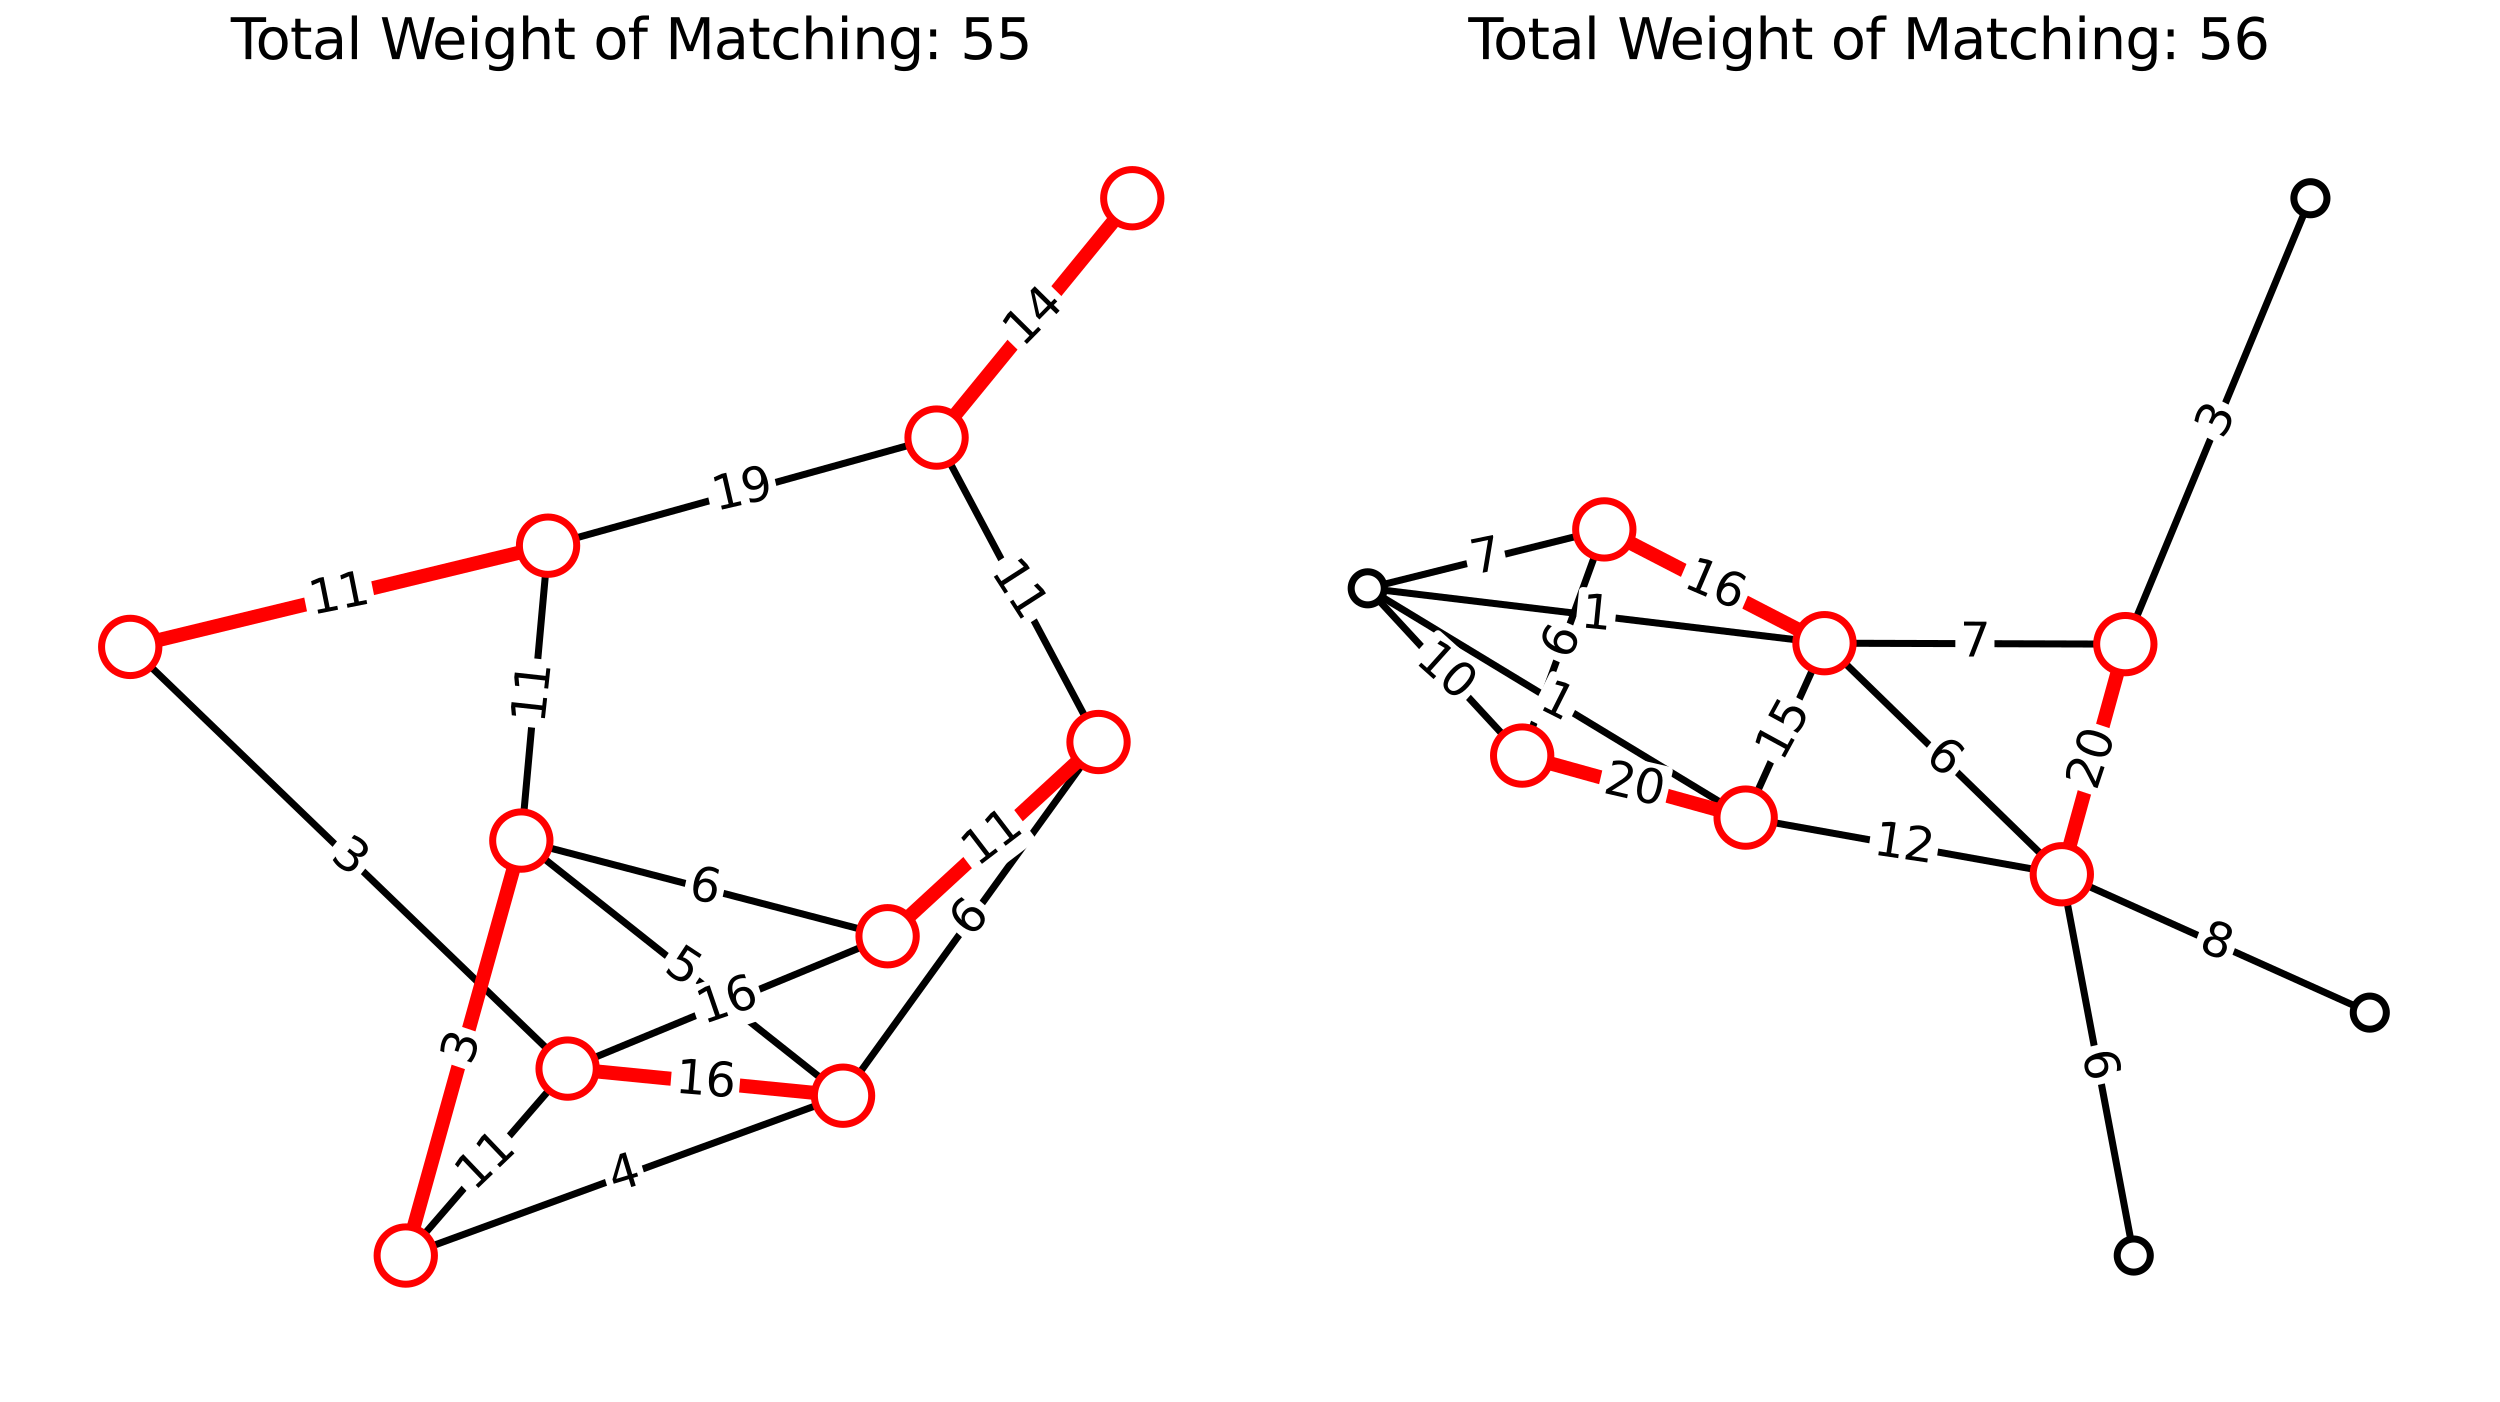 <?xml version="1.0" encoding="utf-8" standalone="no"?>
<!DOCTYPE svg PUBLIC "-//W3C//DTD SVG 1.1//EN"
  "http://www.w3.org/Graphics/SVG/1.1/DTD/svg11.dtd">
<svg xmlns:xlink="http://www.w3.org/1999/xlink" width="534.24pt" height="299.52pt" viewBox="0 0 534.24 299.52" xmlns="http://www.w3.org/2000/svg" version="1.1">
 <defs>
  <style type="text/css">*{stroke-linejoin: round; stroke-linecap: butt}</style>
 </defs>
 <g id="figure_1">
  <g id="patch_1">
   <path d="M 0 299.52 
L 534.24 299.52 
L 534.24 0 
L 0 0 
z
" style="fill: #ffffff"/>
  </g>
  <g id="axes_1">
   <g id="LineCollection_1">
    <path d="M 241.964 42.361 
L 200.14 93.511 
" clip-path="url(#p4bf995f22e)" style="fill: none; stroke: #000000; stroke-width: 1.5"/>
    <path d="M 200.14 93.511 
L 117.118 116.609 
" clip-path="url(#p4bf995f22e)" style="fill: none; stroke: #000000; stroke-width: 1.5"/>
    <path d="M 200.14 93.511 
L 234.751 158.566 
" clip-path="url(#p4bf995f22e)" style="fill: none; stroke: #000000; stroke-width: 1.5"/>
    <path d="M 117.118 116.609 
L 111.404 179.628 
" clip-path="url(#p4bf995f22e)" style="fill: none; stroke: #000000; stroke-width: 1.5"/>
    <path d="M 117.118 116.609 
L 27.827 138.244 
" clip-path="url(#p4bf995f22e)" style="fill: none; stroke: #000000; stroke-width: 1.5"/>
    <path d="M 111.404 179.628 
L 189.677 200.071 
" clip-path="url(#p4bf995f22e)" style="fill: none; stroke: #000000; stroke-width: 1.5"/>
    <path d="M 111.404 179.628 
L 180.156 234.148 
" clip-path="url(#p4bf995f22e)" style="fill: none; stroke: #000000; stroke-width: 1.5"/>
    <path d="M 111.404 179.628 
L 86.712 268.308 
" clip-path="url(#p4bf995f22e)" style="fill: none; stroke: #000000; stroke-width: 1.5"/>
    <path d="M 27.827 138.244 
L 121.296 228.356 
" clip-path="url(#p4bf995f22e)" style="fill: none; stroke: #000000; stroke-width: 1.5"/>
    <path d="M 189.677 200.071 
L 234.751 158.566 
" clip-path="url(#p4bf995f22e)" style="fill: none; stroke: #000000; stroke-width: 1.5"/>
    <path d="M 189.677 200.071 
L 121.296 228.356 
" clip-path="url(#p4bf995f22e)" style="fill: none; stroke: #000000; stroke-width: 1.5"/>
    <path d="M 180.156 234.148 
L 86.712 268.308 
" clip-path="url(#p4bf995f22e)" style="fill: none; stroke: #000000; stroke-width: 1.5"/>
    <path d="M 180.156 234.148 
L 121.296 228.356 
" clip-path="url(#p4bf995f22e)" style="fill: none; stroke: #000000; stroke-width: 1.5"/>
    <path d="M 180.156 234.148 
L 234.751 158.566 
" clip-path="url(#p4bf995f22e)" style="fill: none; stroke: #000000; stroke-width: 1.5"/>
    <path d="M 86.712 268.308 
L 121.296 228.356 
" clip-path="url(#p4bf995f22e)" style="fill: none; stroke: #000000; stroke-width: 1.5"/>
   </g>
   <g id="LineCollection_2">
    <path d="M 117.118 116.609 
L 27.827 138.244 
" clip-path="url(#p4bf995f22e)" style="fill: none; stroke: #ff0000; stroke-width: 3"/>
    <path d="M 111.404 179.628 
L 86.712 268.308 
" clip-path="url(#p4bf995f22e)" style="fill: none; stroke: #ff0000; stroke-width: 3"/>
    <path d="M 121.296 228.356 
L 180.156 234.148 
" clip-path="url(#p4bf995f22e)" style="fill: none; stroke: #ff0000; stroke-width: 3"/>
    <path d="M 200.14 93.511 
L 241.964 42.361 
" clip-path="url(#p4bf995f22e)" style="fill: none; stroke: #ff0000; stroke-width: 3"/>
    <path d="M 189.677 200.071 
L 234.751 158.566 
" clip-path="url(#p4bf995f22e)" style="fill: none; stroke: #ff0000; stroke-width: 3"/>
   </g>
   <g id="text_1">
    <g id="patch_2">
     <path d="M 220.74 76.566 
L 229.677 67.509 
Q 230.38 66.797 229.668 66.095 
L 222.779 59.297 
Q 222.067 58.594 221.365 59.306 
L 212.427 68.364 
Q 211.725 69.076 212.437 69.778 
L 219.325 76.576 
Q 220.037 77.278 220.74 76.566 
z
" clip-path="url(#p4bf995f22e)" style="fill: #ffffff"/>
    </g>
    <g clip-path="url(#p4bf995f22e)">
     <!-- 14 -->
     <g transform="translate(218.547 74.403) rotate(-45.381) scale(0.1 -0.1)">
      <defs>
       <path id="DejaVuSans-31" d="M 794 531 
L 1825 531 
L 1825 4091 
L 703 3866 
L 703 4441 
L 1819 4666 
L 2450 4666 
L 2450 531 
L 3481 531 
L 3481 0 
L 794 0 
L 794 531 
z
" transform="scale(0.016)"/>
       <path id="DejaVuSans-34" d="M 2419 4116 
L 825 1625 
L 2419 1625 
L 2419 4116 
z
M 2253 4666 
L 3047 4666 
L 3047 1625 
L 3713 1625 
L 3713 1100 
L 3047 1100 
L 3047 0 
L 2419 0 
L 2419 1100 
L 313 1100 
L 313 1709 
L 2253 4666 
z
" transform="scale(0.016)"/>
      </defs>
      <use xlink:href="#DejaVuSans-31"/>
      <use xlink:href="#DejaVuSans-34" x="63.623"/>
     </g>
    </g>
   </g>
   <g id="text_2">
    <g id="patch_3">
     <path d="M 153.741 112.179 
L 166.141 109.321 
Q 167.115 109.096 166.89 108.122 
L 164.716 98.691 
Q 164.492 97.717 163.517 97.941 
L 151.117 100.8 
Q 150.143 101.024 150.368 101.999 
L 152.542 111.43 
Q 152.766 112.404 153.741 112.179 
z
" clip-path="url(#p4bf995f22e)" style="fill: #ffffff"/>
    </g>
    <g clip-path="url(#p4bf995f22e)">
     <!-- 19 -->
     <g transform="translate(153.049 109.178) rotate(-12.982) scale(0.1 -0.1)">
      <defs>
       <path id="DejaVuSans-39" d="M 703 97 
L 703 672 
Q 941 559 1184 500 
Q 1428 441 1663 441 
Q 2288 441 2617 861 
Q 2947 1281 2994 2138 
Q 2813 1869 2534 1725 
Q 2256 1581 1919 1581 
Q 1219 1581 811 2004 
Q 403 2428 403 3163 
Q 403 3881 828 4315 
Q 1253 4750 1959 4750 
Q 2769 4750 3195 4129 
Q 3622 3509 3622 2328 
Q 3622 1225 3098 567 
Q 2575 -91 1691 -91 
Q 1453 -91 1209 -44 
Q 966 3 703 97 
z
M 1959 2075 
Q 2384 2075 2632 2365 
Q 2881 2656 2881 3163 
Q 2881 3666 2632 3958 
Q 2384 4250 1959 4250 
Q 1534 4250 1286 3958 
Q 1038 3666 1038 3163 
Q 1038 2656 1286 2365 
Q 1534 2075 1959 2075 
z
" transform="scale(0.016)"/>
      </defs>
      <use xlink:href="#DejaVuSans-31"/>
      <use xlink:href="#DejaVuSans-39" x="63.623"/>
     </g>
    </g>
   </g>
   <g id="text_3">
    <g id="patch_4">
     <path d="M 209.095 123.839 
L 215.97 134.547 
Q 216.51 135.389 217.351 134.848 
L 225.495 129.619 
Q 226.337 129.079 225.797 128.238 
L 218.921 117.53 
Q 218.381 116.688 217.54 117.229 
L 209.396 122.457 
Q 208.554 122.998 209.095 123.839 
z
" clip-path="url(#p4bf995f22e)" style="fill: #ffffff"/>
    </g>
    <g clip-path="url(#p4bf995f22e)">
     <!-- 11 -->
     <g transform="translate(211.686 122.175) rotate(-302.703) scale(0.1 -0.1)">
      <use xlink:href="#DejaVuSans-31"/>
      <use xlink:href="#DejaVuSans-31" x="63.623"/>
     </g>
    </g>
   </g>
   <g id="text_4">
    <g id="patch_5">
     <path d="M 119.373 155.078 
L 120.757 142.429 
Q 120.866 141.435 119.872 141.326 
L 110.251 140.274 
Q 109.257 140.165 109.149 141.159 
L 107.765 153.808 
Q 107.656 154.802 108.65 154.911 
L 118.271 155.964 
Q 119.265 156.073 119.373 155.078 
z
" clip-path="url(#p4bf995f22e)" style="fill: #ffffff"/>
    </g>
    <g clip-path="url(#p4bf995f22e)">
     <!-- 11 -->
     <g transform="translate(116.312 154.744) rotate(-83.756) scale(0.1 -0.1)">
      <use xlink:href="#DejaVuSans-31"/>
      <use xlink:href="#DejaVuSans-31" x="63.623"/>
     </g>
    </g>
   </g>
   <g id="text_5">
    <g id="patch_6">
     <path d="M 67.384 134.404 
L 79.86 131.899 
Q 80.84 131.702 80.643 130.722 
L 78.738 121.233 
Q 78.541 120.253 77.561 120.449 
L 65.085 122.954 
Q 64.104 123.151 64.301 124.132 
L 66.206 133.62 
Q 66.403 134.601 67.384 134.404 
z
" clip-path="url(#p4bf995f22e)" style="fill: #ffffff"/>
    </g>
    <g clip-path="url(#p4bf995f22e)">
     <!-- 11 -->
     <g transform="translate(66.777 131.384) rotate(-11.353) scale(0.1 -0.1)">
      <use xlink:href="#DejaVuSans-31"/>
      <use xlink:href="#DejaVuSans-31" x="63.623"/>
     </g>
    </g>
   </g>
   <g id="text_6">
    <g id="patch_7">
     <path d="M 146.197 194.883 
L 152.415 196.229 
Q 153.392 196.441 153.604 195.463 
L 155.651 186.004 
Q 155.863 185.027 154.885 184.815 
L 148.667 183.469 
Q 147.689 183.258 147.478 184.235 
L 145.431 193.694 
Q 145.219 194.672 146.197 194.883 
z
" clip-path="url(#p4bf995f22e)" style="fill: #ffffff"/>
    </g>
    <g clip-path="url(#p4bf995f22e)">
     <!-- 6 -->
     <g transform="translate(146.848 191.873) rotate(-347.789) scale(0.1 -0.1)">
      <defs>
       <path id="DejaVuSans-36" d="M 2113 2584 
Q 1688 2584 1439 2293 
Q 1191 2003 1191 1497 
Q 1191 994 1439 701 
Q 1688 409 2113 409 
Q 2538 409 2786 701 
Q 3034 994 3034 1497 
Q 3034 2003 2786 2293 
Q 2538 2584 2113 2584 
z
M 3366 4563 
L 3366 3988 
Q 3128 4100 2886 4159 
Q 2644 4219 2406 4219 
Q 1781 4219 1451 3797 
Q 1122 3375 1075 2522 
Q 1259 2794 1537 2939 
Q 1816 3084 2150 3084 
Q 2853 3084 3261 2657 
Q 3669 2231 3669 1497 
Q 3669 778 3244 343 
Q 2819 -91 2113 -91 
Q 1303 -91 875 529 
Q 447 1150 447 2328 
Q 447 3434 972 4092 
Q 1497 4750 2381 4750 
Q 2619 4750 2861 4703 
Q 3103 4656 3366 4563 
z
" transform="scale(0.016)"/>
      </defs>
      <use xlink:href="#DejaVuSans-36"/>
     </g>
    </g>
   </g>
   <g id="text_7">
    <g id="patch_8">
     <path d="M 139.915 210.021 
L 145.232 213.515 
Q 146.068 214.064 146.617 213.228 
L 151.932 205.14 
Q 152.481 204.304 151.645 203.755 
L 146.328 200.261 
Q 145.492 199.712 144.943 200.548 
L 139.628 208.636 
Q 139.079 209.472 139.915 210.021 
z
" clip-path="url(#p4bf995f22e)" style="fill: #ffffff"/>
    </g>
    <g clip-path="url(#p4bf995f22e)">
     <!-- 5 -->
     <g transform="translate(141.606 207.447) rotate(-326.691) scale(0.1 -0.1)">
      <defs>
       <path id="DejaVuSans-35" d="M 691 4666 
L 3169 4666 
L 3169 4134 
L 1269 4134 
L 1269 2991 
Q 1406 3038 1543 3061 
Q 1681 3084 1819 3084 
Q 2600 3084 3056 2656 
Q 3513 2228 3513 1497 
Q 3513 744 3044 326 
Q 2575 -91 1722 -91 
Q 1428 -91 1123 -41 
Q 819 9 494 109 
L 494 744 
Q 775 591 1075 516 
Q 1375 441 1709 441 
Q 2250 441 2565 725 
Q 2881 1009 2881 1497 
Q 2881 1984 2565 2268 
Q 2250 2553 1709 2553 
Q 1456 2553 1204 2497 
Q 953 2441 691 2322 
L 691 4666 
z
" transform="scale(0.016)"/>
      </defs>
      <use xlink:href="#DejaVuSans-35"/>
     </g>
    </g>
   </g>
   <g id="text_8">
    <g id="patch_9">
     <path d="M 103.58 228.843 
L 105.606 222.812 
Q 105.925 221.864 104.977 221.546 
L 95.803 218.463 
Q 94.855 218.144 94.536 219.092 
L 92.51 225.123 
Q 92.191 226.071 93.139 226.39 
L 102.313 229.473 
Q 103.261 229.791 103.58 228.843 
z
" clip-path="url(#p4bf995f22e)" style="fill: #ffffff"/>
    </g>
    <g clip-path="url(#p4bf995f22e)">
     <!-- 3 -->
     <g transform="translate(100.66 227.862) rotate(-71.426) scale(0.1 -0.1)">
      <defs>
       <path id="DejaVuSans-33" d="M 2597 2516 
Q 3050 2419 3304 2112 
Q 3559 1806 3559 1356 
Q 3559 666 3084 287 
Q 2609 -91 1734 -91 
Q 1441 -91 1130 -33 
Q 819 25 488 141 
L 488 750 
Q 750 597 1062 519 
Q 1375 441 1716 441 
Q 2309 441 2620 675 
Q 2931 909 2931 1356 
Q 2931 1769 2642 2001 
Q 2353 2234 1838 2234 
L 1294 2234 
L 1294 2753 
L 1863 2753 
Q 2328 2753 2575 2939 
Q 2822 3125 2822 3475 
Q 2822 3834 2567 4026 
Q 2313 4219 1838 4219 
Q 1578 4219 1281 4162 
Q 984 4106 628 3988 
L 628 4550 
Q 988 4650 1302 4700 
Q 1616 4750 1894 4750 
Q 2613 4750 3031 4423 
Q 3450 4097 3450 3541 
Q 3450 3153 3228 2886 
Q 3006 2619 2597 2516 
z
" transform="scale(0.016)"/>
      </defs>
      <use xlink:href="#DejaVuSans-33"/>
     </g>
    </g>
   </g>
   <g id="text_9">
    <g id="patch_10">
     <path d="M 68.431 185.877 
L 73.402 189.848 
Q 74.184 190.472 74.808 189.691 
L 80.849 182.129 
Q 81.473 181.348 80.691 180.724 
L 75.72 176.752 
Q 74.939 176.128 74.315 176.91 
L 68.274 184.471 
Q 67.65 185.252 68.431 185.877 
z
" clip-path="url(#p4bf995f22e)" style="fill: #ffffff"/>
    </g>
    <g clip-path="url(#p4bf995f22e)">
     <!-- 3 -->
     <g transform="translate(70.354 183.47) rotate(-321.38) scale(0.1 -0.1)">
      <use xlink:href="#DejaVuSans-33"/>
     </g>
    </g>
   </g>
   <g id="text_10">
    <g id="patch_11">
     <path d="M 210.698 187.82 
L 220.814 180.101 
Q 221.609 179.494 221.003 178.699 
L 215.132 171.005 
Q 214.525 170.21 213.73 170.816 
L 203.614 178.535 
Q 202.819 179.142 203.425 179.937 
L 209.296 187.631 
Q 209.903 188.426 210.698 187.82 
z
" clip-path="url(#p4bf995f22e)" style="fill: #ffffff"/>
    </g>
    <g clip-path="url(#p4bf995f22e)">
     <!-- 11 -->
     <g transform="translate(208.83 185.371) rotate(-37.344) scale(0.1 -0.1)">
      <use xlink:href="#DejaVuSans-31"/>
      <use xlink:href="#DejaVuSans-31" x="63.623"/>
     </g>
    </g>
   </g>
   <g id="text_11">
    <g id="patch_12">
     <path d="M 151.361 221.8 
L 163.399 217.674 
Q 164.345 217.35 164.02 216.404 
L 160.882 207.248 
Q 160.558 206.303 159.612 206.627 
L 147.575 210.753 
Q 146.629 211.077 146.953 212.023 
L 150.091 221.178 
Q 150.415 222.124 151.361 221.8 
z
" clip-path="url(#p4bf995f22e)" style="fill: #ffffff"/>
    </g>
    <g clip-path="url(#p4bf995f22e)">
     <!-- 16 -->
     <g transform="translate(150.363 218.887) rotate(-18.92) scale(0.1 -0.1)">
      <use xlink:href="#DejaVuSans-31"/>
      <use xlink:href="#DejaVuSans-36" x="63.623"/>
     </g>
    </g>
   </g>
   <g id="text_12">
    <g id="patch_13">
     <path d="M 132.082 257.738 
L 138.171 255.894 
Q 139.128 255.604 138.838 254.647 
L 136.033 245.384 
Q 135.743 244.427 134.786 244.717 
L 128.696 246.562 
Q 127.739 246.852 128.029 247.809 
L 130.835 257.071 
Q 131.125 258.028 132.082 257.738 
z
" clip-path="url(#p4bf995f22e)" style="fill: #ffffff"/>
    </g>
    <g clip-path="url(#p4bf995f22e)">
     <!-- 4 -->
     <g transform="translate(131.189 254.791) rotate(-16.852) scale(0.1 -0.1)">
      <use xlink:href="#DejaVuSans-34"/>
     </g>
    </g>
   </g>
   <g id="text_13">
    <g id="patch_14">
     <path d="M 143.91 236.555 
L 156.593 237.589 
Q 157.589 237.67 157.671 236.674 
L 158.457 227.027 
Q 158.539 226.031 157.542 225.95 
L 144.859 224.915 
Q 143.862 224.834 143.781 225.831 
L 142.994 235.477 
Q 142.913 236.474 143.91 236.555 
z
" clip-path="url(#p4bf995f22e)" style="fill: #ffffff"/>
    </g>
    <g clip-path="url(#p4bf995f22e)">
     <!-- 16 -->
     <g transform="translate(144.16 233.485) rotate(-355.338) scale(0.1 -0.1)">
      <use xlink:href="#DejaVuSans-31"/>
      <use xlink:href="#DejaVuSans-36" x="63.623"/>
     </g>
    </g>
   </g>
   <g id="text_14">
    <g id="patch_15">
     <path d="M 209.764 202.592 
L 213.945 197.796 
Q 214.602 197.042 213.848 196.385 
L 206.553 190.025 
Q 205.799 189.368 205.142 190.122 
L 200.961 194.918 
Q 200.304 195.672 201.058 196.329 
L 208.353 202.688 
Q 209.107 203.346 209.764 202.592 
z
" clip-path="url(#p4bf995f22e)" style="fill: #ffffff"/>
    </g>
    <g clip-path="url(#p4bf995f22e)">
     <!-- 6 -->
     <g transform="translate(207.443 200.568) rotate(-48.921) scale(0.1 -0.1)">
      <use xlink:href="#DejaVuSans-36"/>
     </g>
    </g>
   </g>
   <g id="text_15">
    <g id="patch_16">
     <path d="M 103.445 256.95 
L 112.638 248.15 
Q 113.36 247.459 112.669 246.736 
L 105.976 239.745 
Q 105.285 239.023 104.562 239.714 
L 95.37 248.513 
Q 94.648 249.205 95.339 249.927 
L 102.031 256.919 
Q 102.723 257.641 103.445 256.95 
z
" clip-path="url(#p4bf995f22e)" style="fill: #ffffff"/>
    </g>
    <g clip-path="url(#p4bf995f22e)">
     <!-- 11 -->
     <g transform="translate(101.316 254.725) rotate(-43.748) scale(0.1 -0.1)">
      <use xlink:href="#DejaVuSans-31"/>
      <use xlink:href="#DejaVuSans-31" x="63.623"/>
     </g>
    </g>
   </g>
   <g id="PathCollection_1">
    <path d="M 241.964 48.485 
C 243.588 48.485 245.146 47.84 246.294 46.691 
C 247.443 45.543 248.088 43.985 248.088 42.361 
C 248.088 40.737 247.443 39.179 246.294 38.031 
C 245.146 36.883 243.588 36.237 241.964 36.237 
C 240.34 36.237 238.783 36.883 237.634 38.031 
C 236.486 39.179 235.841 40.737 235.841 42.361 
C 235.841 43.985 236.486 45.543 237.634 46.691 
C 238.783 47.84 240.34 48.485 241.964 48.485 
z
" clip-path="url(#p4bf995f22e)" style="fill: #ffffff; stroke: #ff0000; stroke-width: 1.5"/>
    <path d="M 200.14 99.635 
C 201.764 99.635 203.322 98.99 204.47 97.842 
C 205.619 96.693 206.264 95.135 206.264 93.511 
C 206.264 91.887 205.619 90.33 204.47 89.181 
C 203.322 88.033 201.764 87.388 200.14 87.388 
C 198.516 87.388 196.958 88.033 195.81 89.181 
C 194.662 90.33 194.017 91.887 194.017 93.511 
C 194.017 95.135 194.662 96.693 195.81 97.842 
C 196.958 98.99 198.516 99.635 200.14 99.635 
z
" clip-path="url(#p4bf995f22e)" style="fill: #ffffff; stroke: #ff0000; stroke-width: 1.5"/>
    <path d="M 117.118 122.733 
C 118.742 122.733 120.299 122.088 121.448 120.939 
C 122.596 119.791 123.241 118.233 123.241 116.609 
C 123.241 114.985 122.596 113.427 121.448 112.279 
C 120.299 111.131 118.742 110.486 117.118 110.486 
C 115.494 110.486 113.936 111.131 112.788 112.279 
C 111.639 113.427 110.994 114.985 110.994 116.609 
C 110.994 118.233 111.639 119.791 112.788 120.939 
C 113.936 122.088 115.494 122.733 117.118 122.733 
z
" clip-path="url(#p4bf995f22e)" style="fill: #ffffff; stroke: #ff0000; stroke-width: 1.5"/>
    <path d="M 111.404 185.752 
C 113.028 185.752 114.586 185.107 115.735 183.958 
C 116.883 182.81 117.528 181.252 117.528 179.628 
C 117.528 178.004 116.883 176.446 115.735 175.298 
C 114.586 174.15 113.028 173.504 111.404 173.504 
C 109.78 173.504 108.223 174.15 107.074 175.298 
C 105.926 176.446 105.281 178.004 105.281 179.628 
C 105.281 181.252 105.926 182.81 107.074 183.958 
C 108.223 185.107 109.78 185.752 111.404 185.752 
z
" clip-path="url(#p4bf995f22e)" style="fill: #ffffff; stroke: #ff0000; stroke-width: 1.5"/>
    <path d="M 27.827 144.368 
C 29.451 144.368 31.009 143.723 32.157 142.574 
C 33.305 141.426 33.951 139.868 33.951 138.244 
C 33.951 136.62 33.305 135.062 32.157 133.914 
C 31.009 132.766 29.451 132.12 27.827 132.12 
C 26.203 132.12 24.645 132.766 23.497 133.914 
C 22.348 135.062 21.703 136.62 21.703 138.244 
C 21.703 139.868 22.348 141.426 23.497 142.574 
C 24.645 143.723 26.203 144.368 27.827 144.368 
z
" clip-path="url(#p4bf995f22e)" style="fill: #ffffff; stroke: #ff0000; stroke-width: 1.5"/>
    <path d="M 189.677 206.194 
C 191.301 206.194 192.859 205.549 194.007 204.401 
C 195.156 203.252 195.801 201.695 195.801 200.071 
C 195.801 198.446 195.156 196.889 194.007 195.74 
C 192.859 194.592 191.301 193.947 189.677 193.947 
C 188.053 193.947 186.495 194.592 185.347 195.74 
C 184.199 196.889 183.554 198.446 183.554 200.071 
C 183.554 201.695 184.199 203.252 185.347 204.401 
C 186.495 205.549 188.053 206.194 189.677 206.194 
z
" clip-path="url(#p4bf995f22e)" style="fill: #ffffff; stroke: #ff0000; stroke-width: 1.5"/>
    <path d="M 180.156 240.272 
C 181.78 240.272 183.337 239.627 184.486 238.478 
C 185.634 237.33 186.279 235.772 186.279 234.148 
C 186.279 232.524 185.634 230.966 184.486 229.818 
C 183.337 228.67 181.78 228.024 180.156 228.024 
C 178.532 228.024 176.974 228.67 175.826 229.818 
C 174.677 230.966 174.032 232.524 174.032 234.148 
C 174.032 235.772 174.677 237.33 175.826 238.478 
C 176.974 239.627 178.532 240.272 180.156 240.272 
z
" clip-path="url(#p4bf995f22e)" style="fill: #ffffff; stroke: #ff0000; stroke-width: 1.5"/>
    <path d="M 86.712 274.431 
C 88.336 274.431 89.893 273.786 91.042 272.638 
C 92.19 271.489 92.835 269.932 92.835 268.308 
C 92.835 266.684 92.19 265.126 91.042 263.977 
C 89.893 262.829 88.336 262.184 86.712 262.184 
C 85.088 262.184 83.53 262.829 82.382 263.977 
C 81.233 265.126 80.588 266.684 80.588 268.308 
C 80.588 269.932 81.233 271.489 82.382 272.638 
C 83.53 273.786 85.088 274.431 86.712 274.431 
z
" clip-path="url(#p4bf995f22e)" style="fill: #ffffff; stroke: #ff0000; stroke-width: 1.5"/>
    <path d="M 121.296 234.48 
C 122.92 234.48 124.478 233.835 125.626 232.686 
C 126.775 231.538 127.42 229.98 127.42 228.356 
C 127.42 226.732 126.775 225.174 125.626 224.026 
C 124.478 222.878 122.92 222.232 121.296 222.232 
C 119.672 222.232 118.114 222.878 116.966 224.026 
C 115.818 225.174 115.172 226.732 115.172 228.356 
C 115.172 229.98 115.818 231.538 116.966 232.686 
C 118.114 233.835 119.672 234.48 121.296 234.48 
z
" clip-path="url(#p4bf995f22e)" style="fill: #ffffff; stroke: #ff0000; stroke-width: 1.5"/>
    <path d="M 234.751 164.689 
C 236.375 164.689 237.933 164.044 239.081 162.896 
C 240.229 161.747 240.875 160.19 240.875 158.566 
C 240.875 156.941 240.229 155.384 239.081 154.235 
C 237.933 153.087 236.375 152.442 234.751 152.442 
C 233.127 152.442 231.569 153.087 230.421 154.235 
C 229.272 155.384 228.627 156.941 228.627 158.566 
C 228.627 160.19 229.272 161.747 230.421 162.896 
C 231.569 164.044 233.127 164.689 234.751 164.689 
z
" clip-path="url(#p4bf995f22e)" style="fill: #ffffff; stroke: #ff0000; stroke-width: 1.5"/>
   </g>
   <g id="text_16">
    <!-- Total Weight of Matching: 55 -->
    <g transform="translate(49.328 12.637) scale(0.12 -0.12)">
     <defs>
      <path id="DejaVuSans-54" d="M -19 4666 
L 3928 4666 
L 3928 4134 
L 2272 4134 
L 2272 0 
L 1638 0 
L 1638 4134 
L -19 4134 
L -19 4666 
z
" transform="scale(0.016)"/>
      <path id="DejaVuSans-6f" d="M 1959 3097 
Q 1497 3097 1228 2736 
Q 959 2375 959 1747 
Q 959 1119 1226 758 
Q 1494 397 1959 397 
Q 2419 397 2687 759 
Q 2956 1122 2956 1747 
Q 2956 2369 2687 2733 
Q 2419 3097 1959 3097 
z
M 1959 3584 
Q 2709 3584 3137 3096 
Q 3566 2609 3566 1747 
Q 3566 888 3137 398 
Q 2709 -91 1959 -91 
Q 1206 -91 779 398 
Q 353 888 353 1747 
Q 353 2609 779 3096 
Q 1206 3584 1959 3584 
z
" transform="scale(0.016)"/>
      <path id="DejaVuSans-74" d="M 1172 4494 
L 1172 3500 
L 2356 3500 
L 2356 3053 
L 1172 3053 
L 1172 1153 
Q 1172 725 1289 603 
Q 1406 481 1766 481 
L 2356 481 
L 2356 0 
L 1766 0 
Q 1100 0 847 248 
Q 594 497 594 1153 
L 594 3053 
L 172 3053 
L 172 3500 
L 594 3500 
L 594 4494 
L 1172 4494 
z
" transform="scale(0.016)"/>
      <path id="DejaVuSans-61" d="M 2194 1759 
Q 1497 1759 1228 1600 
Q 959 1441 959 1056 
Q 959 750 1161 570 
Q 1363 391 1709 391 
Q 2188 391 2477 730 
Q 2766 1069 2766 1631 
L 2766 1759 
L 2194 1759 
z
M 3341 1997 
L 3341 0 
L 2766 0 
L 2766 531 
Q 2569 213 2275 61 
Q 1981 -91 1556 -91 
Q 1019 -91 701 211 
Q 384 513 384 1019 
Q 384 1609 779 1909 
Q 1175 2209 1959 2209 
L 2766 2209 
L 2766 2266 
Q 2766 2663 2505 2880 
Q 2244 3097 1772 3097 
Q 1472 3097 1187 3025 
Q 903 2953 641 2809 
L 641 3341 
Q 956 3463 1253 3523 
Q 1550 3584 1831 3584 
Q 2591 3584 2966 3190 
Q 3341 2797 3341 1997 
z
" transform="scale(0.016)"/>
      <path id="DejaVuSans-6c" d="M 603 4863 
L 1178 4863 
L 1178 0 
L 603 0 
L 603 4863 
z
" transform="scale(0.016)"/>
      <path id="DejaVuSans-20" transform="scale(0.016)"/>
      <path id="DejaVuSans-57" d="M 213 4666 
L 850 4666 
L 1831 722 
L 2809 4666 
L 3519 4666 
L 4500 722 
L 5478 4666 
L 6119 4666 
L 4947 0 
L 4153 0 
L 3169 4050 
L 2175 0 
L 1381 0 
L 213 4666 
z
" transform="scale(0.016)"/>
      <path id="DejaVuSans-65" d="M 3597 1894 
L 3597 1613 
L 953 1613 
Q 991 1019 1311 708 
Q 1631 397 2203 397 
Q 2534 397 2845 478 
Q 3156 559 3463 722 
L 3463 178 
Q 3153 47 2828 -22 
Q 2503 -91 2169 -91 
Q 1331 -91 842 396 
Q 353 884 353 1716 
Q 353 2575 817 3079 
Q 1281 3584 2069 3584 
Q 2775 3584 3186 3129 
Q 3597 2675 3597 1894 
z
M 3022 2063 
Q 3016 2534 2758 2815 
Q 2500 3097 2075 3097 
Q 1594 3097 1305 2825 
Q 1016 2553 972 2059 
L 3022 2063 
z
" transform="scale(0.016)"/>
      <path id="DejaVuSans-69" d="M 603 3500 
L 1178 3500 
L 1178 0 
L 603 0 
L 603 3500 
z
M 603 4863 
L 1178 4863 
L 1178 4134 
L 603 4134 
L 603 4863 
z
" transform="scale(0.016)"/>
      <path id="DejaVuSans-67" d="M 2906 1791 
Q 2906 2416 2648 2759 
Q 2391 3103 1925 3103 
Q 1463 3103 1205 2759 
Q 947 2416 947 1791 
Q 947 1169 1205 825 
Q 1463 481 1925 481 
Q 2391 481 2648 825 
Q 2906 1169 2906 1791 
z
M 3481 434 
Q 3481 -459 3084 -895 
Q 2688 -1331 1869 -1331 
Q 1566 -1331 1297 -1286 
Q 1028 -1241 775 -1147 
L 775 -588 
Q 1028 -725 1275 -790 
Q 1522 -856 1778 -856 
Q 2344 -856 2625 -561 
Q 2906 -266 2906 331 
L 2906 616 
Q 2728 306 2450 153 
Q 2172 0 1784 0 
Q 1141 0 747 490 
Q 353 981 353 1791 
Q 353 2603 747 3093 
Q 1141 3584 1784 3584 
Q 2172 3584 2450 3431 
Q 2728 3278 2906 2969 
L 2906 3500 
L 3481 3500 
L 3481 434 
z
" transform="scale(0.016)"/>
      <path id="DejaVuSans-68" d="M 3513 2113 
L 3513 0 
L 2938 0 
L 2938 2094 
Q 2938 2591 2744 2837 
Q 2550 3084 2163 3084 
Q 1697 3084 1428 2787 
Q 1159 2491 1159 1978 
L 1159 0 
L 581 0 
L 581 4863 
L 1159 4863 
L 1159 2956 
Q 1366 3272 1645 3428 
Q 1925 3584 2291 3584 
Q 2894 3584 3203 3211 
Q 3513 2838 3513 2113 
z
" transform="scale(0.016)"/>
      <path id="DejaVuSans-66" d="M 2375 4863 
L 2375 4384 
L 1825 4384 
Q 1516 4384 1395 4259 
Q 1275 4134 1275 3809 
L 1275 3500 
L 2222 3500 
L 2222 3053 
L 1275 3053 
L 1275 0 
L 697 0 
L 697 3053 
L 147 3053 
L 147 3500 
L 697 3500 
L 697 3744 
Q 697 4328 969 4595 
Q 1241 4863 1831 4863 
L 2375 4863 
z
" transform="scale(0.016)"/>
      <path id="DejaVuSans-4d" d="M 628 4666 
L 1569 4666 
L 2759 1491 
L 3956 4666 
L 4897 4666 
L 4897 0 
L 4281 0 
L 4281 4097 
L 3078 897 
L 2444 897 
L 1241 4097 
L 1241 0 
L 628 0 
L 628 4666 
z
" transform="scale(0.016)"/>
      <path id="DejaVuSans-63" d="M 3122 3366 
L 3122 2828 
Q 2878 2963 2633 3030 
Q 2388 3097 2138 3097 
Q 1578 3097 1268 2742 
Q 959 2388 959 1747 
Q 959 1106 1268 751 
Q 1578 397 2138 397 
Q 2388 397 2633 464 
Q 2878 531 3122 666 
L 3122 134 
Q 2881 22 2623 -34 
Q 2366 -91 2075 -91 
Q 1284 -91 818 406 
Q 353 903 353 1747 
Q 353 2603 823 3093 
Q 1294 3584 2113 3584 
Q 2378 3584 2631 3529 
Q 2884 3475 3122 3366 
z
" transform="scale(0.016)"/>
      <path id="DejaVuSans-6e" d="M 3513 2113 
L 3513 0 
L 2938 0 
L 2938 2094 
Q 2938 2591 2744 2837 
Q 2550 3084 2163 3084 
Q 1697 3084 1428 2787 
Q 1159 2491 1159 1978 
L 1159 0 
L 581 0 
L 581 3500 
L 1159 3500 
L 1159 2956 
Q 1366 3272 1645 3428 
Q 1925 3584 2291 3584 
Q 2894 3584 3203 3211 
Q 3513 2838 3513 2113 
z
" transform="scale(0.016)"/>
      <path id="DejaVuSans-3a" d="M 750 794 
L 1409 794 
L 1409 0 
L 750 0 
L 750 794 
z
M 750 3309 
L 1409 3309 
L 1409 2516 
L 750 2516 
L 750 3309 
z
" transform="scale(0.016)"/>
     </defs>
     <use xlink:href="#DejaVuSans-54"/>
     <use xlink:href="#DejaVuSans-6f" x="44.084"/>
     <use xlink:href="#DejaVuSans-74" x="105.266"/>
     <use xlink:href="#DejaVuSans-61" x="144.475"/>
     <use xlink:href="#DejaVuSans-6c" x="205.754"/>
     <use xlink:href="#DejaVuSans-20" x="233.537"/>
     <use xlink:href="#DejaVuSans-57" x="265.324"/>
     <use xlink:href="#DejaVuSans-65" x="358.326"/>
     <use xlink:href="#DejaVuSans-69" x="419.85"/>
     <use xlink:href="#DejaVuSans-67" x="447.633"/>
     <use xlink:href="#DejaVuSans-68" x="511.109"/>
     <use xlink:href="#DejaVuSans-74" x="574.488"/>
     <use xlink:href="#DejaVuSans-20" x="613.697"/>
     <use xlink:href="#DejaVuSans-6f" x="645.484"/>
     <use xlink:href="#DejaVuSans-66" x="706.666"/>
     <use xlink:href="#DejaVuSans-20" x="741.871"/>
     <use xlink:href="#DejaVuSans-4d" x="773.658"/>
     <use xlink:href="#DejaVuSans-61" x="859.938"/>
     <use xlink:href="#DejaVuSans-74" x="921.217"/>
     <use xlink:href="#DejaVuSans-63" x="960.426"/>
     <use xlink:href="#DejaVuSans-68" x="1015.406"/>
     <use xlink:href="#DejaVuSans-69" x="1078.785"/>
     <use xlink:href="#DejaVuSans-6e" x="1106.568"/>
     <use xlink:href="#DejaVuSans-67" x="1169.947"/>
     <use xlink:href="#DejaVuSans-3a" x="1233.424"/>
     <use xlink:href="#DejaVuSans-20" x="1267.115"/>
     <use xlink:href="#DejaVuSans-35" x="1298.902"/>
     <use xlink:href="#DejaVuSans-35" x="1362.525"/>
    </g>
   </g>
  </g>
  <g id="axes_2">
   <g id="LineCollection_3">
    <path d="M 389.885 137.447 
L 342.834 113.13 
" clip-path="url(#p65221869e2)" style="fill: none; stroke: #000000; stroke-width: 1.5"/>
    <path d="M 389.885 137.447 
L 440.602 186.826 
" clip-path="url(#p65221869e2)" style="fill: none; stroke: #000000; stroke-width: 1.5"/>
    <path d="M 389.885 137.447 
L 292.276 125.722 
" clip-path="url(#p65221869e2)" style="fill: none; stroke: #000000; stroke-width: 1.5"/>
    <path d="M 389.885 137.447 
L 373.04 174.721 
" clip-path="url(#p65221869e2)" style="fill: none; stroke: #000000; stroke-width: 1.5"/>
    <path d="M 389.885 137.447 
L 454.173 137.647 
" clip-path="url(#p65221869e2)" style="fill: none; stroke: #000000; stroke-width: 1.5"/>
    <path d="M 342.834 113.13 
L 325.281 161.464 
" clip-path="url(#p65221869e2)" style="fill: none; stroke: #000000; stroke-width: 1.5"/>
    <path d="M 342.834 113.13 
L 292.276 125.722 
" clip-path="url(#p65221869e2)" style="fill: none; stroke: #000000; stroke-width: 1.5"/>
    <path d="M 440.602 186.826 
L 373.04 174.721 
" clip-path="url(#p65221869e2)" style="fill: none; stroke: #000000; stroke-width: 1.5"/>
    <path d="M 440.602 186.826 
L 454.173 137.647 
" clip-path="url(#p65221869e2)" style="fill: none; stroke: #000000; stroke-width: 1.5"/>
    <path d="M 440.602 186.826 
L 506.413 216.393 
" clip-path="url(#p65221869e2)" style="fill: none; stroke: #000000; stroke-width: 1.5"/>
    <path d="M 440.602 186.826 
L 455.975 268.308 
" clip-path="url(#p65221869e2)" style="fill: none; stroke: #000000; stroke-width: 1.5"/>
    <path d="M 373.04 174.721 
L 292.276 125.722 
" clip-path="url(#p65221869e2)" style="fill: none; stroke: #000000; stroke-width: 1.5"/>
    <path d="M 373.04 174.721 
L 325.281 161.464 
" clip-path="url(#p65221869e2)" style="fill: none; stroke: #000000; stroke-width: 1.5"/>
    <path d="M 292.276 125.722 
L 325.281 161.464 
" clip-path="url(#p65221869e2)" style="fill: none; stroke: #000000; stroke-width: 1.5"/>
    <path d="M 454.173 137.647 
L 493.727 42.361 
" clip-path="url(#p65221869e2)" style="fill: none; stroke: #000000; stroke-width: 1.5"/>
   </g>
   <g id="LineCollection_4">
    <path d="M 325.281 161.464 
L 373.04 174.721 
" clip-path="url(#p65221869e2)" style="fill: none; stroke: #ff0000; stroke-width: 3"/>
    <path d="M 454.173 137.647 
L 440.602 186.826 
" clip-path="url(#p65221869e2)" style="fill: none; stroke: #ff0000; stroke-width: 3"/>
    <path d="M 389.885 137.447 
L 342.834 113.13 
" clip-path="url(#p65221869e2)" style="fill: none; stroke: #ff0000; stroke-width: 3"/>
   </g>
   <g id="text_17">
    <g id="patch_17">
     <path d="M 358.212 128.152 
L 369.91 133.161 
Q 370.829 133.555 371.222 132.636 
L 375.033 123.739 
Q 375.426 122.82 374.507 122.426 
L 362.81 117.416 
Q 361.89 117.023 361.497 117.942 
L 357.687 126.839 
Q 357.293 127.758 358.212 128.152 
z
" clip-path="url(#p65221869e2)" style="fill: #ffffff"/>
    </g>
    <g clip-path="url(#p65221869e2)">
     <!-- 16 -->
     <g transform="translate(359.425 125.321) rotate(-336.816) scale(0.1 -0.1)">
      <use xlink:href="#DejaVuSans-31"/>
      <use xlink:href="#DejaVuSans-36" x="63.623"/>
     </g>
    </g>
   </g>
   <g id="text_18">
    <g id="patch_18">
     <path d="M 409.101 164.684 
L 414.053 168.679 
Q 414.831 169.307 415.459 168.528 
L 421.536 160.996 
Q 422.164 160.218 421.386 159.59 
L 416.434 155.595 
Q 415.655 154.967 415.027 155.745 
L 408.951 163.278 
Q 408.323 164.056 409.101 164.684 
z
" clip-path="url(#p65221869e2)" style="fill: #ffffff"/>
    </g>
    <g clip-path="url(#p65221869e2)">
     <!-- 6 -->
     <g transform="translate(411.035 162.287) rotate(-321.104) scale(0.1 -0.1)">
      <use xlink:href="#DejaVuSans-36"/>
     </g>
    </g>
   </g>
   <g id="text_19">
    <g id="patch_19">
     <path d="M 337.336 137.08 
L 343.668 137.71 
Q 344.663 137.809 344.762 136.814 
L 345.72 127.183 
Q 345.819 126.188 344.824 126.089 
L 338.493 125.459 
Q 337.498 125.36 337.399 126.355 
L 336.44 135.986 
Q 336.341 136.981 337.336 137.08 
z
" clip-path="url(#p65221869e2)" style="fill: #ffffff"/>
    </g>
    <g clip-path="url(#p65221869e2)">
     <!-- 1 -->
     <g transform="translate(337.641 134.015) rotate(-354.315) scale(0.1 -0.1)">
      <use xlink:href="#DejaVuSans-31"/>
     </g>
    </g>
   </g>
   <g id="text_20">
    <g id="patch_20">
     <path d="M 383.542 164.466 
L 389.635 153.294 
Q 390.114 152.416 389.236 151.938 
L 380.739 147.303 
Q 379.862 146.825 379.383 147.703 
L 373.29 158.874 
Q 372.811 159.752 373.689 160.231 
L 382.185 164.865 
Q 383.063 165.344 383.542 164.466 
z
" clip-path="url(#p65221869e2)" style="fill: #ffffff"/>
    </g>
    <g clip-path="url(#p65221869e2)">
     <!-- 15 -->
     <g transform="translate(380.838 162.991) rotate(-61.392) scale(0.1 -0.1)">
      <use xlink:href="#DejaVuSans-31"/>
      <use xlink:href="#DejaVuSans-35" x="63.623"/>
     </g>
    </g>
   </g>
   <g id="text_21">
    <g id="patch_21">
     <path d="M 418.833 143.378 
L 425.195 143.394 
Q 426.195 143.397 426.198 142.397 
L 426.223 132.719 
Q 426.225 131.719 425.225 131.716 
L 418.863 131.7 
Q 417.863 131.697 417.86 132.697 
L 417.835 142.375 
Q 417.833 143.375 418.833 143.378 
z
" clip-path="url(#p65221869e2)" style="fill: #ffffff"/>
    </g>
    <g clip-path="url(#p65221869e2)">
     <!-- 7 -->
     <g transform="translate(418.841 140.298) rotate(-359.853) scale(0.1 -0.1)">
      <defs>
       <path id="DejaVuSans-37" d="M 525 4666 
L 3525 4666 
L 3525 4397 
L 1831 0 
L 1172 0 
L 2766 4134 
L 525 4134 
L 525 4666 
z
" transform="scale(0.016)"/>
      </defs>
      <use xlink:href="#DejaVuSans-37"/>
     </g>
    </g>
   </g>
   <g id="text_22">
    <g id="patch_22">
     <path d="M 338.128 142.554 
L 340.682 136.727 
Q 341.084 135.811 340.168 135.41 
L 331.304 131.525 
Q 330.388 131.123 329.987 132.039 
L 327.433 137.867 
Q 327.031 138.783 327.947 139.184 
L 336.811 143.069 
Q 337.727 143.47 338.128 142.554 
z
" clip-path="url(#p65221869e2)" style="fill: #ffffff"/>
    </g>
    <g clip-path="url(#p65221869e2)">
     <!-- 6 -->
     <g transform="translate(335.308 141.318) rotate(-66.333) scale(0.1 -0.1)">
      <use xlink:href="#DejaVuSans-36"/>
     </g>
    </g>
   </g>
   <g id="text_23">
    <g id="patch_23">
     <path d="M 315.619 125.787 
L 321.851 124.501 
Q 322.83 124.299 322.628 123.32 
L 320.672 113.842 
Q 320.47 112.862 319.49 113.064 
L 313.259 114.35 
Q 312.28 114.552 312.482 115.532 
L 314.438 125.01 
Q 314.64 125.99 315.619 125.787 
z
" clip-path="url(#p65221869e2)" style="fill: #ffffff"/>
    </g>
    <g clip-path="url(#p65221869e2)">
     <!-- 7 -->
     <g transform="translate(314.997 122.771) rotate(-11.66) scale(0.1 -0.1)">
      <use xlink:href="#DejaVuSans-37"/>
     </g>
    </g>
   </g>
   <g id="text_24">
    <g id="patch_24">
     <path d="M 399.67 185.615 
L 412.257 187.484 
Q 413.246 187.631 413.393 186.641 
L 414.814 177.068 
Q 414.961 176.079 413.972 175.932 
L 401.385 174.063 
Q 400.396 173.917 400.249 174.906 
L 398.827 184.479 
Q 398.68 185.468 399.67 185.615 
z
" clip-path="url(#p65221869e2)" style="fill: #ffffff"/>
    </g>
    <g clip-path="url(#p65221869e2)">
     <!-- 12 -->
     <g transform="translate(400.122 182.569) rotate(-351.555) scale(0.1 -0.1)">
      <defs>
       <path id="DejaVuSans-32" d="M 1228 531 
L 3431 531 
L 3431 0 
L 469 0 
L 469 531 
Q 828 903 1448 1529 
Q 2069 2156 2228 2338 
Q 2531 2678 2651 2914 
Q 2772 3150 2772 3378 
Q 2772 3750 2511 3984 
Q 2250 4219 1831 4219 
Q 1534 4219 1204 4116 
Q 875 4013 500 3803 
L 500 4441 
Q 881 4594 1212 4672 
Q 1544 4750 1819 4750 
Q 2544 4750 2975 4387 
Q 3406 4025 3406 3419 
Q 3406 3131 3298 2873 
Q 3191 2616 2906 2266 
Q 2828 2175 2409 1742 
Q 1991 1309 1228 531 
z
" transform="scale(0.016)"/>
      </defs>
      <use xlink:href="#DejaVuSans-31"/>
      <use xlink:href="#DejaVuSans-32" x="63.623"/>
     </g>
    </g>
   </g>
   <g id="text_25">
    <g id="patch_25">
     <path d="M 450.917 170.118 
L 454.937 158.045 
Q 455.253 157.096 454.305 156.78 
L 445.122 153.722 
Q 444.173 153.406 443.857 154.355 
L 439.837 166.428 
Q 439.521 167.377 440.47 167.693 
L 449.652 170.751 
Q 450.601 171.067 450.917 170.118 
z
" clip-path="url(#p65221869e2)" style="fill: #ffffff"/>
    </g>
    <g clip-path="url(#p65221869e2)">
     <!-- 20 -->
     <g transform="translate(447.995 169.145) rotate(-71.581) scale(0.1 -0.1)">
      <defs>
       <path id="DejaVuSans-30" d="M 2034 4250 
Q 1547 4250 1301 3770 
Q 1056 3291 1056 2328 
Q 1056 1369 1301 889 
Q 1547 409 2034 409 
Q 2525 409 2770 889 
Q 3016 1369 3016 2328 
Q 3016 3291 2770 3770 
Q 2525 4250 2034 4250 
z
M 2034 4750 
Q 2819 4750 3233 4129 
Q 3647 3509 3647 2328 
Q 3647 1150 3233 529 
Q 2819 -91 2034 -91 
Q 1250 -91 836 529 
Q 422 1150 422 2328 
Q 422 3509 836 4129 
Q 1250 4750 2034 4750 
z
" transform="scale(0.016)"/>
      </defs>
      <use xlink:href="#DejaVuSans-32"/>
      <use xlink:href="#DejaVuSans-30" x="63.623"/>
     </g>
    </g>
   </g>
   <g id="text_26">
    <g id="patch_26">
     <path d="M 468.489 205.972 
L 474.452 208.192 
Q 475.389 208.541 475.738 207.603 
L 479.114 198.533 
Q 479.463 197.596 478.526 197.247 
L 472.563 195.028 
Q 471.626 194.679 471.277 195.616 
L 467.901 204.686 
Q 467.552 205.623 468.489 205.972 
z
" clip-path="url(#p65221869e2)" style="fill: #ffffff"/>
    </g>
    <g clip-path="url(#p65221869e2)">
     <!-- 8 -->
     <g transform="translate(469.563 203.086) rotate(-339.581) scale(0.1 -0.1)">
      <defs>
       <path id="DejaVuSans-38" d="M 2034 2216 
Q 1584 2216 1326 1975 
Q 1069 1734 1069 1313 
Q 1069 891 1326 650 
Q 1584 409 2034 409 
Q 2484 409 2743 651 
Q 3003 894 3003 1313 
Q 3003 1734 2745 1975 
Q 2488 2216 2034 2216 
z
M 1403 2484 
Q 997 2584 770 2862 
Q 544 3141 544 3541 
Q 544 4100 942 4425 
Q 1341 4750 2034 4750 
Q 2731 4750 3128 4425 
Q 3525 4100 3525 3541 
Q 3525 3141 3298 2862 
Q 3072 2584 2669 2484 
Q 3125 2378 3379 2068 
Q 3634 1759 3634 1313 
Q 3634 634 3220 271 
Q 2806 -91 2034 -91 
Q 1263 -91 848 271 
Q 434 634 434 1313 
Q 434 1759 690 2068 
Q 947 2378 1403 2484 
z
M 1172 3481 
Q 1172 3119 1398 2916 
Q 1625 2713 2034 2713 
Q 2441 2713 2670 2916 
Q 2900 3119 2900 3481 
Q 2900 3844 2670 4047 
Q 2441 4250 2034 4250 
Q 1625 4250 1398 4047 
Q 1172 3844 1172 3481 
z
" transform="scale(0.016)"/>
      </defs>
      <use xlink:href="#DejaVuSans-38"/>
     </g>
    </g>
   </g>
   <g id="text_27">
    <g id="patch_27">
     <path d="M 441.889 225.761 
L 443.301 231.965 
Q 443.523 232.94 444.498 232.718 
L 453.935 230.569 
Q 454.91 230.347 454.688 229.372 
L 453.275 223.169 
Q 453.053 222.194 452.078 222.416 
L 442.642 224.564 
Q 441.667 224.786 441.889 225.761 
z
" clip-path="url(#p65221869e2)" style="fill: #ffffff"/>
    </g>
    <g clip-path="url(#p65221869e2)">
     <!-- 6 -->
     <g transform="translate(444.892 225.078) rotate(-282.828) scale(0.1 -0.1)">
      <use xlink:href="#DejaVuSans-36"/>
     </g>
    </g>
   </g>
   <g id="text_28">
    <g id="patch_28">
     <path d="M 327.193 154.009 
L 332.877 156.867 
Q 333.771 157.316 334.22 156.423 
L 338.567 147.776 
Q 339.016 146.882 338.123 146.433 
L 332.438 143.575 
Q 331.545 143.126 331.096 144.02 
L 326.748 152.667 
Q 326.299 153.56 327.193 154.009 
z
" clip-path="url(#p65221869e2)" style="fill: #ffffff"/>
    </g>
    <g clip-path="url(#p65221869e2)">
     <!-- 1 -->
     <g transform="translate(328.576 151.258) rotate(-333.31) scale(0.1 -0.1)">
      <use xlink:href="#DejaVuSans-31"/>
     </g>
    </g>
   </g>
   <g id="text_29">
    <g id="patch_29">
     <path d="M 341.651 172.356 
L 354.052 175.209 
Q 355.027 175.433 355.251 174.459 
L 357.42 165.027 
Q 357.644 164.052 356.67 163.828 
L 344.269 160.976 
Q 343.294 160.751 343.07 161.726 
L 340.9 171.158 
Q 340.676 172.132 341.651 172.356 
z
" clip-path="url(#p65221869e2)" style="fill: #ffffff"/>
    </g>
    <g clip-path="url(#p65221869e2)">
     <!-- 20 -->
     <g transform="translate(342.341 169.355) rotate(-347.046) scale(0.1 -0.1)">
      <use xlink:href="#DejaVuSans-32"/>
      <use xlink:href="#DejaVuSans-30" x="63.623"/>
     </g>
    </g>
   </g>
   <g id="text_30">
    <g id="patch_30">
     <path d="M 300.143 143.689 
L 309.614 152.188 
Q 310.358 152.856 311.026 152.111 
L 317.49 144.908 
Q 318.158 144.164 317.413 143.496 
L 307.943 134.997 
Q 307.198 134.33 306.53 135.074 
L 300.067 142.277 
Q 299.399 143.021 300.143 143.689 
z
" clip-path="url(#p65221869e2)" style="fill: #ffffff"/>
    </g>
    <g clip-path="url(#p65221869e2)">
     <!-- 10 -->
     <g transform="translate(302.2 141.397) rotate(-318.097) scale(0.1 -0.1)">
      <use xlink:href="#DejaVuSans-31"/>
      <use xlink:href="#DejaVuSans-30" x="63.623"/>
     </g>
    </g>
   </g>
   <g id="text_31">
    <g id="patch_31">
     <path d="M 477.745 95.464 
L 480.595 89.775 
Q 481.043 88.881 480.149 88.433 
L 471.496 84.098 
Q 470.602 83.65 470.154 84.544 
L 467.304 90.233 
Q 466.856 91.127 467.75 91.575 
L 476.403 95.91 
Q 477.297 96.358 477.745 95.464 
z
" clip-path="url(#p65221869e2)" style="fill: #ffffff"/>
    </g>
    <g clip-path="url(#p65221869e2)">
     <!-- 3 -->
     <g transform="translate(474.992 94.084) rotate(-63.391) scale(0.1 -0.1)">
      <use xlink:href="#DejaVuSans-33"/>
     </g>
    </g>
   </g>
   <g id="PathCollection_2">
    <path d="M 389.885 143.571 
C 391.509 143.571 393.067 142.926 394.215 141.778 
C 395.363 140.629 396.009 139.071 396.009 137.447 
C 396.009 135.823 395.363 134.266 394.215 133.117 
C 393.067 131.969 391.509 131.324 389.885 131.324 
C 388.261 131.324 386.703 131.969 385.555 133.117 
C 384.406 134.266 383.761 135.823 383.761 137.447 
C 383.761 139.071 384.406 140.629 385.555 141.778 
C 386.703 142.926 388.261 143.571 389.885 143.571 
z
" clip-path="url(#p65221869e2)" style="fill: #ffffff; stroke: #ff0000; stroke-width: 1.5"/>
    <path d="M 342.834 119.254 
C 344.458 119.254 346.016 118.609 347.164 117.46 
C 348.313 116.312 348.958 114.754 348.958 113.13 
C 348.958 111.506 348.313 109.948 347.164 108.8 
C 346.016 107.652 344.458 107.006 342.834 107.006 
C 341.21 107.006 339.652 107.652 338.504 108.8 
C 337.356 109.948 336.71 111.506 336.71 113.13 
C 336.71 114.754 337.356 116.312 338.504 117.46 
C 339.652 118.609 341.21 119.254 342.834 119.254 
z
" clip-path="url(#p65221869e2)" style="fill: #ffffff; stroke: #ff0000; stroke-width: 1.5"/>
    <path d="M 440.602 192.95 
C 442.226 192.95 443.783 192.305 444.932 191.156 
C 446.08 190.008 446.725 188.45 446.725 186.826 
C 446.725 185.202 446.08 183.644 444.932 182.496 
C 443.783 181.348 442.226 180.702 440.602 180.702 
C 438.977 180.702 437.42 181.348 436.271 182.496 
C 435.123 183.644 434.478 185.202 434.478 186.826 
C 434.478 188.45 435.123 190.008 436.271 191.156 
C 437.42 192.305 438.977 192.95 440.602 192.95 
z
" clip-path="url(#p65221869e2)" style="fill: #ffffff; stroke: #ff0000; stroke-width: 1.5"/>
    <path d="M 373.04 180.845 
C 374.664 180.845 376.222 180.199 377.37 179.051 
C 378.518 177.903 379.164 176.345 379.164 174.721 
C 379.164 173.097 378.518 171.539 377.37 170.391 
C 376.222 169.242 374.664 168.597 373.04 168.597 
C 371.416 168.597 369.858 169.242 368.71 170.391 
C 367.561 171.539 366.916 173.097 366.916 174.721 
C 366.916 176.345 367.561 177.903 368.71 179.051 
C 369.858 180.199 371.416 180.845 373.04 180.845 
z
" clip-path="url(#p65221869e2)" style="fill: #ffffff; stroke: #ff0000; stroke-width: 1.5"/>
    <path d="M 292.276 129.257 
C 293.213 129.257 294.113 128.885 294.776 128.222 
C 295.439 127.559 295.811 126.659 295.811 125.722 
C 295.811 124.784 295.439 123.885 294.776 123.222 
C 294.113 122.559 293.213 122.186 292.276 122.186 
C 291.338 122.186 290.439 122.559 289.776 123.222 
C 289.113 123.885 288.74 124.784 288.74 125.722 
C 288.74 126.659 289.113 127.559 289.776 128.222 
C 290.439 128.885 291.338 129.257 292.276 129.257 
z
" clip-path="url(#p65221869e2)" style="fill: #ffffff; stroke: #000000; stroke-width: 1.5"/>
    <path d="M 325.281 167.587 
C 326.905 167.587 328.463 166.942 329.611 165.794 
C 330.759 164.645 331.405 163.088 331.405 161.464 
C 331.405 159.84 330.759 158.282 329.611 157.134 
C 328.463 155.985 326.905 155.34 325.281 155.34 
C 323.657 155.34 322.099 155.985 320.951 157.134 
C 319.802 158.282 319.157 159.84 319.157 161.464 
C 319.157 163.088 319.802 164.645 320.951 165.794 
C 322.099 166.942 323.657 167.587 325.281 167.587 
z
" clip-path="url(#p65221869e2)" style="fill: #ffffff; stroke: #ff0000; stroke-width: 1.5"/>
    <path d="M 454.173 143.77 
C 455.797 143.77 457.354 143.125 458.503 141.977 
C 459.651 140.828 460.296 139.271 460.296 137.647 
C 460.296 136.023 459.651 134.465 458.503 133.317 
C 457.354 132.168 455.797 131.523 454.173 131.523 
C 452.549 131.523 450.991 132.168 449.843 133.317 
C 448.694 134.465 448.049 136.023 448.049 137.647 
C 448.049 139.271 448.694 140.828 449.843 141.977 
C 450.991 143.125 452.549 143.77 454.173 143.77 
z
" clip-path="url(#p65221869e2)" style="fill: #ffffff; stroke: #ff0000; stroke-width: 1.5"/>
    <path d="M 506.413 219.929 
C 507.351 219.929 508.25 219.556 508.913 218.893 
C 509.576 218.23 509.949 217.331 509.949 216.393 
C 509.949 215.455 509.576 214.556 508.913 213.893 
C 508.25 213.23 507.351 212.858 506.413 212.858 
C 505.476 212.858 504.576 213.23 503.913 213.893 
C 503.25 214.556 502.878 215.455 502.878 216.393 
C 502.878 217.331 503.25 218.23 503.913 218.893 
C 504.576 219.556 505.476 219.929 506.413 219.929 
z
" clip-path="url(#p65221869e2)" style="fill: #ffffff; stroke: #000000; stroke-width: 1.5"/>
    <path d="M 493.727 45.897 
C 494.664 45.897 495.564 45.524 496.227 44.861 
C 496.89 44.198 497.262 43.299 497.262 42.361 
C 497.262 41.424 496.89 40.524 496.227 39.861 
C 495.564 39.198 494.664 38.826 493.727 38.826 
C 492.789 38.826 491.89 39.198 491.227 39.861 
C 490.564 40.524 490.191 41.424 490.191 42.361 
C 490.191 43.299 490.564 44.198 491.227 44.861 
C 491.89 45.524 492.789 45.897 493.727 45.897 
z
" clip-path="url(#p65221869e2)" style="fill: #ffffff; stroke: #000000; stroke-width: 1.5"/>
    <path d="M 455.975 271.843 
C 456.913 271.843 457.812 271.471 458.475 270.808 
C 459.138 270.145 459.511 269.245 459.511 268.308 
C 459.511 267.37 459.138 266.471 458.475 265.808 
C 457.812 265.145 456.913 264.772 455.975 264.772 
C 455.038 264.772 454.138 265.145 453.475 265.808 
C 452.812 266.471 452.44 267.37 452.44 268.308 
C 452.44 269.245 452.812 270.145 453.475 270.808 
C 454.138 271.471 455.038 271.843 455.975 271.843 
z
" clip-path="url(#p65221869e2)" style="fill: #ffffff; stroke: #000000; stroke-width: 1.5"/>
   </g>
   <g id="text_32">
    <!-- Total Weight of Matching: 56 -->
    <g transform="translate(313.777 12.637) scale(0.12 -0.12)">
     <use xlink:href="#DejaVuSans-54"/>
     <use xlink:href="#DejaVuSans-6f" x="44.084"/>
     <use xlink:href="#DejaVuSans-74" x="105.266"/>
     <use xlink:href="#DejaVuSans-61" x="144.475"/>
     <use xlink:href="#DejaVuSans-6c" x="205.754"/>
     <use xlink:href="#DejaVuSans-20" x="233.537"/>
     <use xlink:href="#DejaVuSans-57" x="265.324"/>
     <use xlink:href="#DejaVuSans-65" x="358.326"/>
     <use xlink:href="#DejaVuSans-69" x="419.85"/>
     <use xlink:href="#DejaVuSans-67" x="447.633"/>
     <use xlink:href="#DejaVuSans-68" x="511.109"/>
     <use xlink:href="#DejaVuSans-74" x="574.488"/>
     <use xlink:href="#DejaVuSans-20" x="613.697"/>
     <use xlink:href="#DejaVuSans-6f" x="645.484"/>
     <use xlink:href="#DejaVuSans-66" x="706.666"/>
     <use xlink:href="#DejaVuSans-20" x="741.871"/>
     <use xlink:href="#DejaVuSans-4d" x="773.658"/>
     <use xlink:href="#DejaVuSans-61" x="859.938"/>
     <use xlink:href="#DejaVuSans-74" x="921.217"/>
     <use xlink:href="#DejaVuSans-63" x="960.426"/>
     <use xlink:href="#DejaVuSans-68" x="1015.406"/>
     <use xlink:href="#DejaVuSans-69" x="1078.785"/>
     <use xlink:href="#DejaVuSans-6e" x="1106.568"/>
     <use xlink:href="#DejaVuSans-67" x="1169.947"/>
     <use xlink:href="#DejaVuSans-3a" x="1233.424"/>
     <use xlink:href="#DejaVuSans-20" x="1267.115"/>
     <use xlink:href="#DejaVuSans-35" x="1298.902"/>
     <use xlink:href="#DejaVuSans-36" x="1362.525"/>
    </g>
   </g>
  </g>
 </g>
 <defs>
  <clipPath id="p4bf995f22e">
   <rect x="5.342" y="18.637" width="259.106" height="273.395"/>
  </clipPath>
  <clipPath id="p65221869e2">
   <rect x="269.791" y="18.637" width="259.106" height="273.395"/>
  </clipPath>
 </defs>
</svg>
